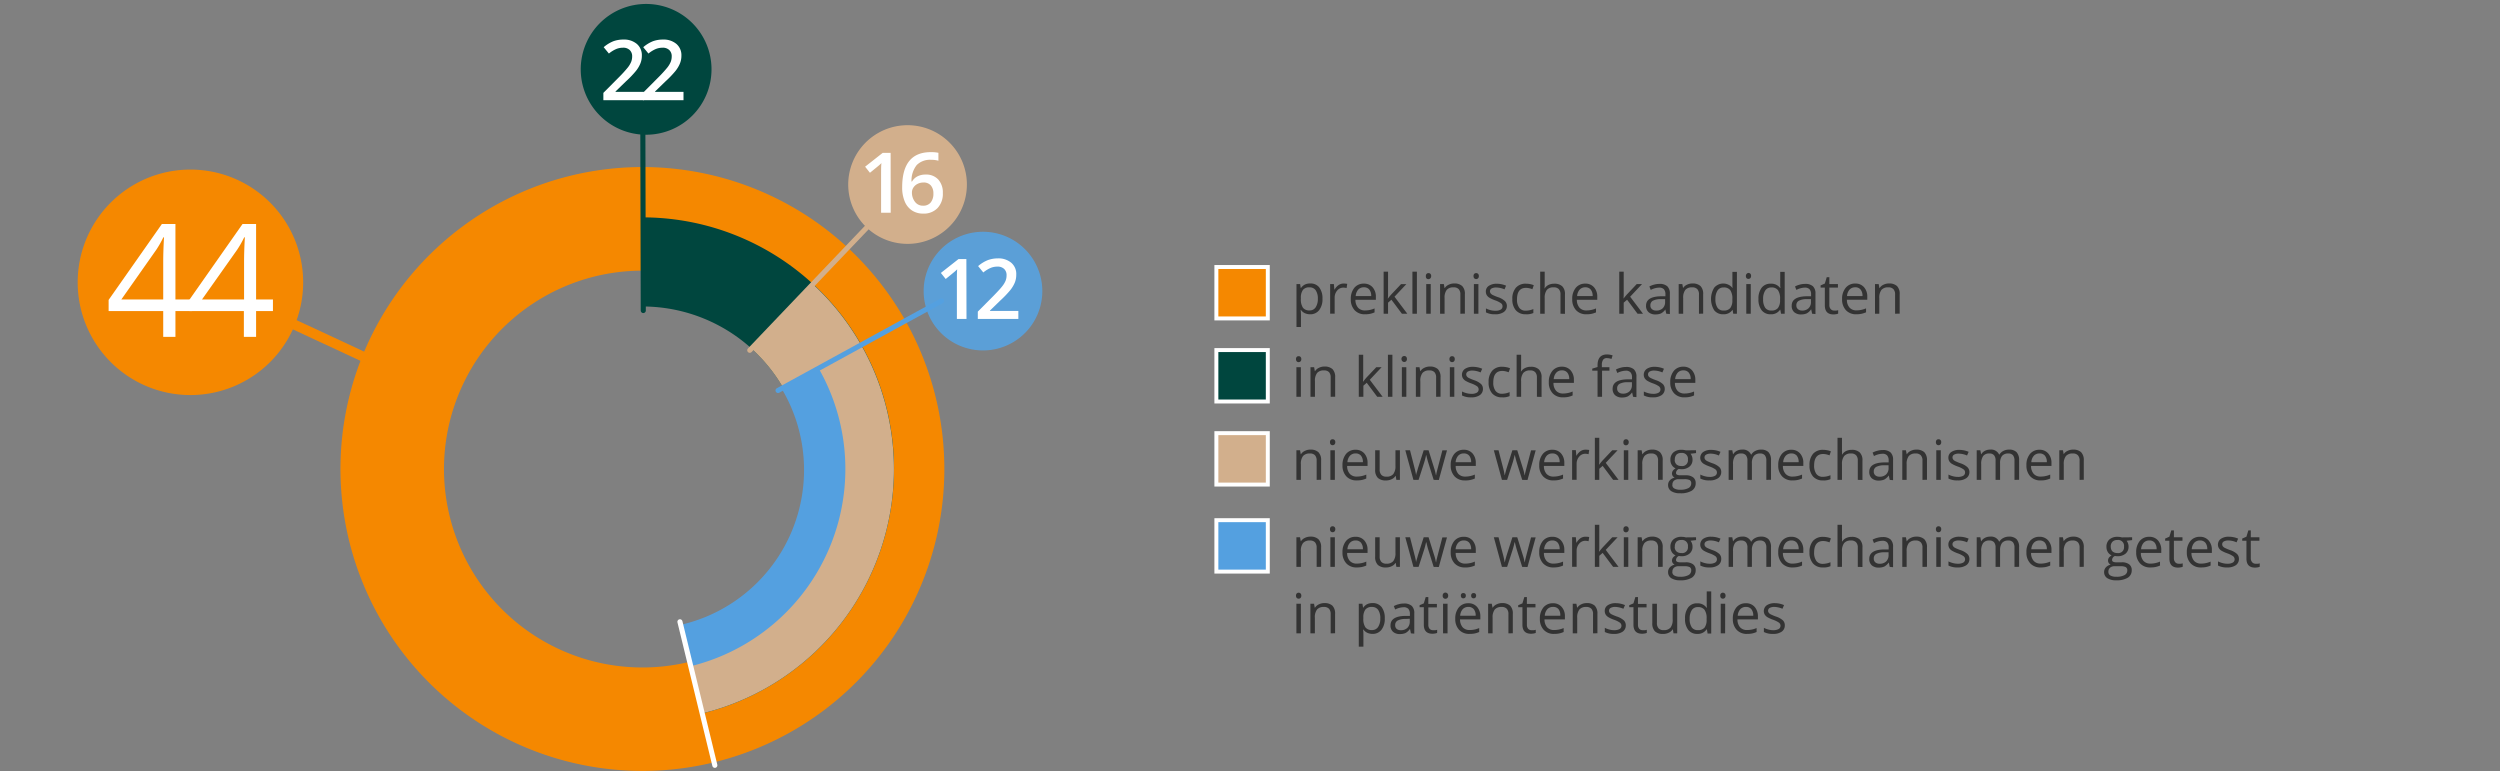<svg xmlns="http://www.w3.org/2000/svg" viewBox="0 0 632 195"><rect x="0" y="0" width="632" height="195" fill="#808080" stroke="none"/><defs><clipPath id="clip-path"><path class="cls-1" d="M162.86 119.13l17.07 72.38 81.03-39.11-38.3-115.63L163 22.27l-.14 96.86z"/></clipPath><clipPath id="clip-path-2"><path class="cls-1" d="M162.38 117.05l.1.8 13.27 54.7 8.77 35.41 29.43-19.86 77.89-88.24-84.48-30.03-44.98 47.22z"/></clipPath><clipPath id="clip-path-3"><path class="cls-1" d="M162.15 117.59l21.76 88.56 70.55-118.04-5.71-18.28-86.6 47.76z"/></clipPath><style>.cls-1{fill:none}.cls-6{fill:#f58800}.cls-11{fill:#00463e}.cls-10{fill:#d2af8c}.cls-8{fill:#fff}.cls-20{fill:#333}</style></defs><g id="grafiken"><path stroke-miterlimit="10" stroke="#fff" fill="#f58800" d="M307.5 67.5h13v13h-13z"/><path fill="#00463e" stroke-miterlimit="10" stroke="#fff" d="M307.5 88.5h13v13h-13z"/><path fill="#d2af8c" stroke-miterlimit="10" stroke="#fff" d="M307.5 109.5h13v13h-13z"/><path fill="#54a0e0" stroke-miterlimit="10" stroke="#fff" d="M307.5 131.5h13v13h-13z"/><path class="cls-6" d="M212.56 118.57a50.16 50.16 0 11-50.16-50.15 50.16 50.16 0 0150.16 50.15m26.17 0a76.33 76.33 0 10-76.33 76.32 76.32 76.32 0 0076.33-76.32M48.14 99.87a28.5 28.5 0 10-28.5-28.49 28.49 28.49 0 0028.5 28.49"/><path stroke="#f58800" stroke-width="2.51" fill="none" d="M48.93 70.19l57.79 26.91"/><path class="cls-8" d="M48.56 78.63h-4.21v6.53h-3.09v-6.53h-13.8v-2.81l13.47-19.2h3.42V75.7h4.21zm-7.3-2.93v-9.43c0-1.85.07-3.95.2-6.28h-.16a26.78 26.78 0 01-1.75 3.09L30.68 75.7z"/><path class="cls-8" d="M69 78.63h-4.26v6.53h-3.09v-6.53h-13.8v-2.81l13.47-19.2h3.42V75.7H69zm-7.3-2.93v-9.43c0-1.85.07-3.95.2-6.28h-.16a26.78 26.78 0 01-1.75 3.09L51.07 75.7z"/><path d="M236.7 64.33a15 15 0 112.59 21.1 15 15 0 01-2.59-21.1" fill="#5b9fd7"/><path class="cls-8" d="M244.33 80.62h-2.43v-9.76c0-1.17 0-2.09.08-2.78-.16.17-.36.35-.59.55s-1 .84-2.32 1.9L237.85 69l4.45-3.5h2zM257.44 80.62h-10.25v-1.84l3.9-3.92c1.15-1.18 1.91-2 2.29-2.51a5.77 5.77 0 00.82-1.35 3.63 3.63 0 00.26-1.4 2.12 2.12 0 00-.61-1.61 2.34 2.34 0 00-1.71-.59 4.4 4.4 0 00-1.68.32 7.74 7.74 0 00-1.88 1.16l-1.31-1.61a8.58 8.58 0 012.45-1.51 7.37 7.37 0 012.54-.44 5 5 0 013.38 1.1 3.7 3.7 0 011.27 3 5.28 5.28 0 01-.36 2 8 8 0 01-1.13 1.9 26.25 26.25 0 01-2.53 2.64l-2.63 2.55v.1h7.18z"/><path class="cls-10" d="M217.63 37.39a15 15 0 112.59 21.1 15 15 0 01-2.59-21.1"/><path class="cls-8" d="M225.17 53.78h-2.43V44c0-1.16 0-2.09.09-2.77-.16.17-.36.35-.59.55s-1 .83-2.32 1.9l-1.22-1.54 4.45-3.5h2zM228.07 47.34q0-8.88 7.24-8.88a8.76 8.76 0 011.92.17v2a6.6 6.6 0 00-1.82-.23 4.76 4.76 0 00-3.65 1.31 6.3 6.3 0 00-1.33 4.18h.13a3.34 3.34 0 011.36-1.3 4.39 4.39 0 012.07-.46 4.11 4.11 0 013.21 1.26 4.87 4.87 0 011.15 3.43 5.19 5.19 0 01-1.35 3.79 4.79 4.79 0 01-3.61 1.39 5.06 5.06 0 01-2.82-.78 5 5 0 01-1.85-2.28 9 9 0 01-.65-3.6zm5.28 4.66a2.37 2.37 0 001.93-.81 3.47 3.47 0 00.68-2.3 3 3 0 00-.64-2 2.35 2.35 0 00-1.9-.75 3.19 3.19 0 00-1.45.34 2.61 2.61 0 00-1.05.92 2.2 2.2 0 00-.38 1.2 3.79 3.79 0 00.79 2.45 2.46 2.46 0 002.02.95z"/><path class="cls-1" d="M162.86 119.13l74.92 49.09 27.71-119.38-42.83-12.07L163 22.27l-.14 96.86z"/><path class="cls-11" d="M163.34 34.06a16.53 16.53 0 10-16.53-16.53 16.53 16.53 0 0016.53 16.53"/><path class="cls-8" d="M162.79 25.33h-10.26v-1.85l3.9-3.92a32.83 32.83 0 002.29-2.51 6.19 6.19 0 00.83-1.39 3.79 3.79 0 00.26-1.4 2.12 2.12 0 00-.62-1.61 2.33 2.33 0 00-1.7-.59 4.6 4.6 0 00-1.68.32 7.56 7.56 0 00-1.88 1.16l-1.32-1.61a8.61 8.61 0 012.46-1.51 7.27 7.27 0 012.53-.42 5 5 0 013.39 1.1 3.74 3.74 0 011.27 3 5.07 5.07 0 01-.37 1.94 7.71 7.71 0 01-1.13 1.9 25.15 25.15 0 01-2.53 2.64l-2.63 2.55v.1h7.19z"/><path class="cls-8" d="M172.79 25.33h-10.26v-1.85l3.9-3.92a32.83 32.83 0 002.29-2.51 6.19 6.19 0 00.83-1.39 3.79 3.79 0 00.26-1.4 2.12 2.12 0 00-.62-1.61 2.33 2.33 0 00-1.7-.59 4.6 4.6 0 00-1.68.32 7.56 7.56 0 00-1.88 1.16l-1.32-1.61a8.61 8.61 0 012.46-1.51 7.27 7.27 0 012.53-.42 5 5 0 013.39 1.1 3.74 3.74 0 011.27 3 5.07 5.07 0 01-.37 1.94 7.71 7.71 0 01-1.13 1.9 25.15 25.15 0 01-2.53 2.64l-2.63 2.55v.1h7.19z"/><g clip-path="url(#clip-path)"><path class="cls-11" d="M203.5 118.57a41.1 41.1 0 11-41.1-41.09 41.1 41.1 0 0141.1 41.09m22.51 0a63.61 63.61 0 10-63.61 63.6 63.61 63.61 0 0063.6-63.6"/></g><g clip-path="url(#clip-path-2)"><path class="cls-10" d="M201.69 106.56a41.08 41.08 0 10-27.28 51.3 41.08 41.08 0 0027.28-51.3m21.52-6.56a63.58 63.58 0 11-79.4-42.21 63.58 63.58 0 0179.4 42.21"/></g><g clip-path="url(#clip-path-3)"><path d="M147.74 155.92A40.16 40.16 0 10126 103.45a40.16 40.16 0 0021.74 52.47m-5 10.07a51.33 51.33 0 1167.06-27.78A51.33 51.33 0 01142.76 166" fill="#54a0e0"/></g><path stroke-linecap="round" stroke-width="1.29" stroke="#00463e" fill="none" d="M162.5 28.5l.12 50"/><path stroke="#d2af8c" stroke-linecap="round" stroke-width="1.29" fill="none" d="M221.7 54.83l-32.16 33.72"/><path stroke="#54a0e0" stroke-linecap="round" stroke-width="1.29" fill="none" d="M238.01 76.08l-41.32 22.63"/><path stroke-linecap="round" stroke-width="1.29" stroke="#fff" fill="none" d="M180.71 193.47l-8.82-36.28"/></g><g id="NL"><path class="cls-20" d="M331.21 79.45a3.19 3.19 0 01-1.33-.27 2.49 2.49 0 01-1-.83h-.08a10.88 10.88 0 01.08 1.24v3.08h-1.13V71.82h.92l.16 1h.05a2.68 2.68 0 011-.89 3.13 3.13 0 011.33-.27 2.76 2.76 0 012.3 1 4.49 4.49 0 01.81 2.86 4.43 4.43 0 01-.82 2.86 2.76 2.76 0 01-2.29 1.07zm-.16-6.81a2 2 0 00-1.66.64 3.28 3.28 0 00-.53 2v.26a3.77 3.77 0 00.53 2.26 2 2 0 001.69.68 1.78 1.78 0 001.52-.79 3.78 3.78 0 00.55-2.17 3.65 3.65 0 00-.55-2.15 1.82 1.82 0 00-1.55-.73zM339.68 71.68a4.94 4.94 0 01.9.08l-.16 1.06a3.79 3.79 0 00-.82-.11 2 2 0 00-1.56.74 2.7 2.7 0 00-.64 1.84v4h-1.14v-7.47h.94l.13 1.39h.05a3.29 3.29 0 011-1.13 2.21 2.21 0 011.3-.4zM345.1 79.45a3.42 3.42 0 01-2.62-1 3.91 3.91 0 01-1-2.81 4.36 4.36 0 01.89-2.87 3 3 0 012.4-1.07 2.83 2.83 0 012.23.93 3.56 3.56 0 01.82 2.44v.72h-5.17a3 3 0 00.67 2 2.3 2.3 0 001.78.69 5.94 5.94 0 002.39-.51v1a5.93 5.93 0 01-1.13.37 6.06 6.06 0 01-1.26.11zm-.31-6.82a1.87 1.87 0 00-1.44.59 2.78 2.78 0 00-.63 1.63h3.92a2.5 2.5 0 00-.48-1.65 1.68 1.68 0 00-1.37-.57zM350.87 75.47a13.79 13.79 0 01.9-1.09l2.42-2.56h1.34l-3 3.19 3.24 4.3h-1.37l-2.65-3.54-.85.74v2.8h-1.12V68.67h1.12v5.64c0 .25 0 .64-.06 1.16zM358.19 79.31h-1.13V68.67h1.13zM360.46 69.79a.74.74 0 01.19-.57.68.68 0 01.48-.18.67.67 0 01.47.18.74.74 0 01.2.57.77.77 0 01-.2.57.69.69 0 01-1 0 .77.77 0 01-.14-.57zm1.23 9.52h-1.14v-7.49h1.14zM369.18 79.31v-4.85a1.93 1.93 0 00-.42-1.36 1.65 1.65 0 00-1.3-.46 2.18 2.18 0 00-1.73.64 3.23 3.23 0 00-.54 2.1v3.93h-1.14v-7.49h.95l.18 1h.06a2.24 2.24 0 011-.85 3.09 3.09 0 011.4-.31 2.85 2.85 0 012 .65 2.77 2.77 0 01.68 2.09v4.89zM372.51 69.79a.74.74 0 01.19-.57.68.68 0 01.48-.18.67.67 0 01.47.18.74.74 0 01.2.57.77.77 0 01-.2.57.69.69 0 01-.95 0 .77.77 0 01-.19-.57zm1.23 9.52h-1.14v-7.49h1.14zM380.94 77.27a1.88 1.88 0 01-.78 1.61 3.66 3.66 0 01-2.19.57 4.66 4.66 0 01-2.32-.48v-1a5.25 5.25 0 001.15.43 4.67 4.67 0 001.2.16 2.68 2.68 0 001.36-.28.94.94 0 00.48-.87.93.93 0 00-.38-.75 6 6 0 00-1.48-.73 8.29 8.29 0 01-1.48-.68 2.07 2.07 0 01-.66-.66 1.77 1.77 0 01-.22-.88 1.68 1.68 0 01.75-1.45 3.5 3.5 0 012-.53 6 6 0 012.37.49l-.4.93a5.51 5.51 0 00-2.05-.47 2.36 2.36 0 00-1.22.25.8.8 0 00-.41.7.86.86 0 00.16.51 1.48 1.48 0 00.49.41 12.74 12.74 0 001.32.55 4.78 4.78 0 011.8 1 1.74 1.74 0 01.51 1.17zM385.73 79.45a3.21 3.21 0 01-2.52-1 4.12 4.12 0 01-.89-2.83 4.2 4.2 0 01.91-2.9 3.23 3.23 0 012.58-1 5 5 0 011.08.12 3.55 3.55 0 01.85.27l-.35 1a6.07 6.07 0 00-.82-.25 4.07 4.07 0 00-.79-.09q-2.28 0-2.28 2.91a3.43 3.43 0 00.56 2.12 1.94 1.94 0 001.65.74 5.07 5.07 0 001.92-.41v1a4.09 4.09 0 01-1.9.32zM394.49 79.31v-4.85a1.93 1.93 0 00-.42-1.36 1.66 1.66 0 00-1.3-.46 2.14 2.14 0 00-1.73.65 3.27 3.27 0 00-.54 2.1v3.92h-1.14V68.67h1.14v3.22a6.51 6.51 0 01-.06 1h.07a2.34 2.34 0 01.95-.86 3.25 3.25 0 011.42-.31 2.88 2.88 0 012.06.66 2.72 2.72 0 01.68 2.07v4.89zM401.08 79.45a3.42 3.42 0 01-2.62-1 3.91 3.91 0 01-1-2.81 4.3 4.3 0 01.89-2.87 3 3 0 012.39-1.07 2.81 2.81 0 012.23.93 3.51 3.51 0 01.82 2.44v.72h-5.16a3 3 0 00.67 2 2.28 2.28 0 001.78.69 6 6 0 002.39-.51v1a5.79 5.79 0 01-1.14.37 6 6 0 01-1.25.11zm-.31-6.82a1.87 1.87 0 00-1.44.59 2.66 2.66 0 00-.63 1.63h3.92a2.5 2.5 0 00-.48-1.65 1.7 1.7 0 00-1.37-.57zM410.44 75.47c.2-.27.5-.64.9-1.09l2.42-2.56h1.34l-3 3.19 3.25 4.3h-1.38l-2.64-3.54-.86.74v2.8h-1.12V68.67h1.12v5.64c0 .25 0 .64-.05 1.16zM421.23 79.31l-.23-1.07a3.18 3.18 0 01-1.11 1 3.53 3.53 0 01-1.39.25 2.51 2.51 0 01-1.75-.58 2.1 2.1 0 01-.63-1.63c0-1.51 1.21-2.31 3.63-2.38h1.27v-.47a1.92 1.92 0 00-.38-1.3 1.56 1.56 0 00-1.21-.42 4.81 4.81 0 00-2.12.58l-.35-.87a5.16 5.16 0 011.21-.47 5 5 0 011.32-.18 2.84 2.84 0 012 .6 2.49 2.49 0 01.65 1.91v5.11zm-2.56-.8a2.31 2.31 0 001.67-.58 2.17 2.17 0 00.6-1.63v-.68h-1.13a4.23 4.23 0 00-2 .42 1.29 1.29 0 00-.59 1.16 1.18 1.18 0 00.37.94 1.56 1.56 0 001.08.37zM429.5 79.31v-4.85a1.93 1.93 0 00-.42-1.36 1.66 1.66 0 00-1.3-.46 2.18 2.18 0 00-1.73.64 3.23 3.23 0 00-.54 2.1v3.93h-1.14v-7.49h.92l.19 1a2.32 2.32 0 011-.85 3.09 3.09 0 011.4-.31 2.89 2.89 0 012 .65 2.77 2.77 0 01.68 2.09v4.89zM438 78.3a2.65 2.65 0 01-2.35 1.15 2.8 2.8 0 01-2.29-1 5.44 5.44 0 010-5.73 3 3 0 014.62.08h.02l-.05-.54V68.73h1.14v10.58h-.93zm-2.27.2a2 2 0 001.69-.64 3.18 3.18 0 00.52-2v-.24a3.77 3.77 0 00-.53-2.27 2 2 0 00-1.69-.68 1.73 1.73 0 00-1.53.78 3.85 3.85 0 00-.53 2.19 3.68 3.68 0 00.53 2.16 1.77 1.77 0 001.56.7zM441.36 69.79a.74.74 0 01.2-.57.64.64 0 01.44-.22.7.7 0 01.48.18.74.74 0 01.19.57.77.77 0 01-.19.57.71.71 0 01-.48.19.65.65 0 01-.47-.19.77.77 0 01-.17-.53zm1.23 9.52h-1.13v-7.49h1.13zM450.06 78.3H450a2.66 2.66 0 01-2.35 1.15 2.79 2.79 0 01-2.29-1 4.39 4.39 0 01-.82-2.86 4.46 4.46 0 01.82-2.87 2.76 2.76 0 012.29-1 2.71 2.71 0 012.35 1.07h.09l-.05-.54V68.72h1.13v10.59h-.92zm-2.27.2a2 2 0 001.68-.64 3.18 3.18 0 00.53-2v-.24a3.77 3.77 0 00-.53-2.27 2 2 0 00-1.7-.68 1.72 1.72 0 00-1.52.78 3.77 3.77 0 00-.53 2.19 3.68 3.68 0 00.52 2.16 1.79 1.79 0 001.55.7zM458.1 79.31l-.22-1.07h-.06a3.18 3.18 0 01-1.11 1 3.58 3.58 0 01-1.4.25 2.5 2.5 0 01-1.74-.58 2.1 2.1 0 01-.63-1.63c0-1.51 1.21-2.31 3.62-2.38h1.28v-.47a1.92 1.92 0 00-.38-1.3 1.58 1.58 0 00-1.22-.42 4.88 4.88 0 00-2.12.58l-.34-.87a5.16 5.16 0 011.21-.47 5 5 0 011.32-.18 2.84 2.84 0 012 .6 2.49 2.49 0 01.64 1.91v5.11zm-2.56-.8a2.27 2.27 0 001.66-.58 2.13 2.13 0 00.61-1.63v-.68h-1.14a4.21 4.21 0 00-1.95.42 1.27 1.27 0 00-.6 1.16 1.18 1.18 0 00.38.94 1.56 1.56 0 001.04.37zM463.66 78.51a3.69 3.69 0 00.58 0 2.58 2.58 0 00.45-.1v.87a2.22 2.22 0 01-.55.15 3.91 3.91 0 01-.64.06c-1.45 0-2.18-.77-2.18-2.29v-4.5h-1.07v-.55l1.07-.47.48-1.6h.66v1.74h2.17v.88h-2.17v4.41a1.49 1.49 0 00.32 1 1.12 1.12 0 00.88.4zM469.31 79.45a3.44 3.44 0 01-2.63-1 3.91 3.91 0 01-1-2.81 4.31 4.31 0 01.9-2.87 3 3 0 012.42-1.09 2.83 2.83 0 012.23.93 3.51 3.51 0 01.82 2.44v.72h-5.15a2.9 2.9 0 00.67 2 2.28 2.28 0 001.78.69 6 6 0 002.39-.51v1a5.79 5.79 0 01-1.14.37 6 6 0 01-1.29.13zm-.31-6.82a1.87 1.87 0 00-1.44.59 2.66 2.66 0 00-.63 1.63h3.91a2.5 2.5 0 00-.48-1.65 1.66 1.66 0 00-1.36-.57zM479.08 79.31v-4.85a1.93 1.93 0 00-.42-1.36 1.66 1.66 0 00-1.3-.46 2.18 2.18 0 00-1.73.64 3.23 3.23 0 00-.54 2.1v3.93H474v-7.49h.93l.18 1h.05a2.32 2.32 0 011-.85 3.09 3.09 0 011.4-.31 2.85 2.85 0 012 .65 2.77 2.77 0 01.68 2.09v4.89zM327.63 90.79a.74.74 0 01.19-.57.68.68 0 01.48-.18.67.67 0 01.47.18.74.74 0 01.2.57.77.77 0 01-.2.57.69.69 0 01-.95 0 .77.77 0 01-.19-.57zm1.23 9.52h-1.13v-7.49h1.13zM336.39 100.31v-4.85a2 2 0 00-.39-1.36 1.68 1.68 0 00-1.31-.46 2.16 2.16 0 00-1.72.64 3.17 3.17 0 00-.55 2.1v3.93h-1.13v-7.49h.92l.18 1h.06a2.26 2.26 0 011-.85 3.06 3.06 0 011.4-.31 2.89 2.89 0 012 .65 2.81 2.81 0 01.68 2.09v4.89zM344.62 96.47a13.25 13.25 0 01.89-1.09l2.42-2.56h1.35l-3 3.19 3.25 4.3h-1.37l-2.65-3.54-.85.74v2.8h-1.16V89.67h1.12v5.64c0 .25 0 .64-.06 1.16zM352 100.31h-1.13V89.67H352zM354.29 90.79a.74.74 0 01.19-.57.68.68 0 01.52-.22.67.67 0 01.47.18.74.74 0 01.2.57.77.77 0 01-.2.57.69.69 0 01-.95 0 .77.77 0 01-.23-.53zm1.23 9.52h-1.13v-7.49h1.13zM363.05 100.31v-4.85a1.93 1.93 0 00-.41-1.36 1.68 1.68 0 00-1.31-.46 2.16 2.16 0 00-1.72.64 3.17 3.17 0 00-.55 2.1v3.93h-1.13v-7.49h.92l.18 1h.06a2.26 2.26 0 011-.85 3.06 3.06 0 011.4-.31 2.89 2.89 0 012 .65 2.81 2.81 0 01.68 2.09v4.89zM366.42 90.79a.74.74 0 01.2-.57.64.64 0 01.47-.18.7.7 0 01.48.18.74.74 0 01.19.57.77.77 0 01-.19.57.71.71 0 01-.48.19.65.65 0 01-.47-.19.77.77 0 01-.2-.57zm1.23 9.52h-1.13v-7.49h1.13zM374.89 98.27a1.88 1.88 0 01-.78 1.61 3.6 3.6 0 01-2.18.57 4.71 4.71 0 01-2.33-.48v-1a5.54 5.54 0 001.16.43 4.59 4.59 0 001.19.16 2.69 2.69 0 001.37-.28.94.94 0 00.48-.87 1 1 0 00-.38-.75 6.2 6.2 0 00-1.48-.73 8.47 8.47 0 01-1.49-.68 2.14 2.14 0 01-.65-.66 1.81 1.81 0 01.53-2.33 3.48 3.48 0 012-.53 6 6 0 012.37.49l-.41.93a5.42 5.42 0 00-2-.47 2.36 2.36 0 00-1.22.25.83.83 0 00-.25 1.21 1.38 1.38 0 00.49.41 13.3 13.3 0 001.31.55 4.93 4.93 0 011.81 1 1.73 1.73 0 01.46 1.17zM379.73 100.45a3.21 3.21 0 01-2.52-1 4.12 4.12 0 01-.89-2.83 4.2 4.2 0 01.91-2.9 3.23 3.23 0 012.58-1 5 5 0 011.08.12 3.55 3.55 0 01.85.27l-.35 1a6.07 6.07 0 00-.82-.25 4.07 4.07 0 00-.79-.09q-2.28 0-2.28 2.91a3.43 3.43 0 00.56 2.12 1.94 1.94 0 001.65.74 5.07 5.07 0 001.92-.41v1a4.09 4.09 0 01-1.9.32zM388.53 100.31v-4.85a1.93 1.93 0 00-.42-1.36 1.65 1.65 0 00-1.3-.46 2.15 2.15 0 00-1.73.65 3.27 3.27 0 00-.54 2.1v3.92h-1.14V89.67h1.14v3.22a6.51 6.51 0 01-.06 1h.07a2.37 2.37 0 011-.86 3.18 3.18 0 011.41-.31 2.88 2.88 0 012.06.66 2.72 2.72 0 01.69 2.07v4.89zM395.16 100.45a3.43 3.43 0 01-2.62-1 3.91 3.91 0 01-1-2.81 4.36 4.36 0 01.89-2.87 3 3 0 012.4-1.07 2.83 2.83 0 012.23.93 3.56 3.56 0 01.82 2.44v.72h-5.16a2.94 2.94 0 00.66 2 2.3 2.3 0 001.78.69 6 6 0 002.4-.51v1a5.79 5.79 0 01-1.14.37 6.06 6.06 0 01-1.26.11zm-.31-6.82a1.83 1.83 0 00-1.43.59 2.72 2.72 0 00-.64 1.63h3.92a2.5 2.5 0 00-.48-1.65 1.68 1.68 0 00-1.37-.57zM406.87 93.7H405v6.61h-1.14V93.7h-1.34v-.51l1.34-.41v-.42c0-1.84.81-2.76 2.42-2.76a4.94 4.94 0 011.39.24l-.29.91a3.54 3.54 0 00-1.12-.22 1.1 1.1 0 00-1 .43 2.35 2.35 0 00-.31 1.37v.49h1.91zM412.84 100.31l-.23-1.07h-.05a3.2 3.2 0 01-1.12 1 3.49 3.49 0 01-1.39.25 2.55 2.55 0 01-1.75-.58 2.1 2.1 0 01-.63-1.63c0-1.51 1.21-2.31 3.63-2.38h1.27v-.47a1.87 1.87 0 00-.38-1.3 1.54 1.54 0 00-1.21-.42 4.88 4.88 0 00-2.12.58l-.35-.87a5.24 5.24 0 011.22-.47 5 5 0 011.32-.18 2.87 2.87 0 012 .6 2.49 2.49 0 01.64 1.91v5.11zm-2.56-.8a2.29 2.29 0 001.66-.58 2.17 2.17 0 00.61-1.63v-.68h-1.14a4.21 4.21 0 00-2 .42 1.27 1.27 0 00-.6 1.16 1.21 1.21 0 00.37.94 1.59 1.59 0 001.1.37zM420.85 98.27a1.88 1.88 0 01-.78 1.61 3.64 3.64 0 01-2.18.57 4.71 4.71 0 01-2.33-.48v-1a5.54 5.54 0 001.16.43 4.59 4.59 0 001.19.16 2.72 2.72 0 001.37-.28.94.94 0 00.48-.87 1 1 0 00-.38-.75 6.2 6.2 0 00-1.48-.73 8.47 8.47 0 01-1.49-.68 2.14 2.14 0 01-.65-.66 1.81 1.81 0 01.53-2.33 3.46 3.46 0 012-.53 5.91 5.91 0 012.36.49l-.4.93a5.42 5.42 0 00-2-.47 2.34 2.34 0 00-1.22.25.8.8 0 00-.41.7.85.85 0 00.15.51 1.53 1.53 0 00.5.41 13.3 13.3 0 001.31.55 4.78 4.78 0 011.8 1 1.7 1.7 0 01.47 1.17zM425.86 100.45a3.43 3.43 0 01-2.62-1 3.91 3.91 0 01-1-2.81 4.36 4.36 0 01.89-2.87 3 3 0 012.4-1.07 2.83 2.83 0 012.23.93 3.56 3.56 0 01.82 2.44v.72h-5.16a2.94 2.94 0 00.66 2 2.3 2.3 0 001.78.69 6 6 0 002.4-.51v1a5.79 5.79 0 01-1.14.37 6.06 6.06 0 01-1.26.11zm-.3-6.82a1.84 1.84 0 00-1.44.59 2.72 2.72 0 00-.64 1.63h3.92a2.5 2.5 0 00-.48-1.65 1.68 1.68 0 00-1.36-.57zM332.85 121.31v-4.85a2 2 0 00-.41-1.36 1.68 1.68 0 00-1.31-.46 2.16 2.16 0 00-1.72.64 3.17 3.17 0 00-.55 2.1v3.93h-1.13v-7.49h.92l.18 1h.06a2.26 2.26 0 011-.85 3.06 3.06 0 011.4-.31 2.84 2.84 0 012 .65 2.77 2.77 0 01.69 2.09v4.89zM336.22 111.79a.78.78 0 01.19-.57.68.68 0 01.48-.18.66.66 0 01.47.18.71.71 0 01.2.57.74.74 0 01-.2.57.67.67 0 01-.47.19.69.69 0 01-.48-.19.81.81 0 01-.19-.57zm1.23 9.52h-1.13v-7.49h1.13zM343 121.45a3.43 3.43 0 01-2.62-1 3.91 3.91 0 01-1-2.81 4.36 4.36 0 01.89-2.87 3 3 0 012.4-1.07 2.83 2.83 0 012.23.93 3.51 3.51 0 01.82 2.44v.72h-5.16a2.9 2.9 0 00.67 2 2.28 2.28 0 001.78.69 6 6 0 002.39-.51v1a5.79 5.79 0 01-1.14.37 6.06 6.06 0 01-1.26.11zm-.3-6.82a1.87 1.87 0 00-1.44.59 2.66 2.66 0 00-.63 1.63h3.91a2.5 2.5 0 00-.48-1.65 1.66 1.66 0 00-1.34-.57zM348.78 113.82v4.86a1.93 1.93 0 00.42 1.36 1.66 1.66 0 001.3.46 2.12 2.12 0 001.72-.65 3.24 3.24 0 00.55-2.1v-3.93h1.13v7.49h-.9l-.16-1h-.06a2.23 2.23 0 01-1 .85 3.18 3.18 0 01-1.41.3 2.9 2.9 0 01-2.05-.65 2.8 2.8 0 01-.68-2.08v-4.9zM362.43 121.31l-1.38-4.4c-.09-.26-.25-.88-.48-1.83h-.06c-.18.8-.34 1.42-.48 1.85l-1.41 4.38h-1.31l-2.05-7.49h1.19c.48 1.88.85 3.31 1.1 4.3a16.54 16.54 0 01.44 2h.01c0-.26.13-.6.25-1s.2-.74.29-1l1.37-4.3h1.23l1.34 4.3a13.63 13.63 0 01.52 2h.06a5.57 5.57 0 01.14-.76q.12-.51 1.43-5.51h1.17l-2.07 7.49zM370.36 121.45a3.42 3.42 0 01-2.62-1 3.91 3.91 0 01-1-2.81 4.36 4.36 0 01.89-2.87 3 3 0 012.4-1.07 2.83 2.83 0 012.23.93 3.56 3.56 0 01.82 2.44v.72H368a2.94 2.94 0 00.66 2 2.3 2.3 0 001.78.69 6 6 0 002.4-.51v1a5.66 5.66 0 01-2.44.49zm-.31-6.82a1.83 1.83 0 00-1.43.59 2.72 2.72 0 00-.64 1.63h3.92a2.5 2.5 0 00-.48-1.65 1.68 1.68 0 00-1.37-.57zM384.81 121.31l-1.38-4.4c-.08-.26-.25-.88-.48-1.83h-.06c-.18.8-.34 1.42-.48 1.85l-1.41 4.38h-1.31l-2.05-7.49h1.19c.48 1.88.85 3.31 1.11 4.3a18 18 0 01.43 2h.05c.05-.26.14-.6.25-1s.21-.74.29-1l1.37-4.3h1.23l1.34 4.3a13.63 13.63 0 01.52 2h.06a5.57 5.57 0 01.14-.76q.12-.51 1.43-5.51h1.17l-2.07 7.49zM392.74 121.45a3.43 3.43 0 01-2.62-1 3.91 3.91 0 01-1-2.81 4.36 4.36 0 01.89-2.87 3 3 0 012.4-1.07 2.83 2.83 0 012.23.93 3.56 3.56 0 01.82 2.44v.72h-5.16a2.94 2.94 0 00.66 2 2.3 2.3 0 001.78.69 6 6 0 002.4-.51v1a5.79 5.79 0 01-1.14.37 6.06 6.06 0 01-1.26.11zm-.3-6.82a1.84 1.84 0 00-1.44.59 2.72 2.72 0 00-.64 1.63h3.92a2.5 2.5 0 00-.48-1.65 1.68 1.68 0 00-1.36-.57zM400.85 113.68a4.94 4.94 0 01.9.08l-.16 1.06a3.87 3.87 0 00-.82-.11 2 2 0 00-1.56.74 2.7 2.7 0 00-.64 1.84v4h-1.14v-7.49h.94l.13 1.39h.05a3.29 3.29 0 011-1.13 2.21 2.21 0 011.3-.38zM404.27 117.47a13.25 13.25 0 01.89-1.09l2.42-2.56h1.35l-3 3.19 3.24 4.3h-1.37l-2.65-3.54-.85.74v2.8h-1.12v-10.64h1.12v5.64c0 .25 0 .64-.06 1.16zM410.4 111.79a.74.74 0 01.19-.57.68.68 0 01.48-.18.67.67 0 01.47.18.74.74 0 01.2.57.77.77 0 01-.2.57.69.69 0 01-1 0 .77.77 0 01-.14-.57zm1.23 9.52h-1.13v-7.49h1.13zM419.16 121.31v-4.85a2 2 0 00-.41-1.36 1.68 1.68 0 00-1.31-.46 2.16 2.16 0 00-1.72.64 3.17 3.17 0 00-.55 2.1v3.93H414v-7.49h1l.18 1h.06a2.26 2.26 0 011-.85 3.06 3.06 0 011.4-.31 2.84 2.84 0 012 .65 2.77 2.77 0 01.69 2.09v4.89zM428.76 113.82v.72l-1.39.16a2.4 2.4 0 01.5 1.5 2.17 2.17 0 01-.76 1.75 3 3 0 01-2.06.66 3.21 3.21 0 01-.63-.06 1.13 1.13 0 00-.72 1 .48.48 0 00.25.45 1.83 1.83 0 00.87.15h1.32a3 3 0 011.87.51 1.77 1.77 0 01.66 1.49 2.15 2.15 0 01-1 1.9 5.32 5.32 0 01-2.91.65 4 4 0 01-2.27-.54 1.78 1.78 0 01-.8-1.55 1.73 1.73 0 01.44-1.18 2.24 2.24 0 011.23-.68 1.23 1.23 0 01-.48-.4 1.08 1.08 0 01-.2-.64 1.28 1.28 0 01.22-.72 2.46 2.46 0 01.69-.59 2 2 0 01-.94-.81 2.37 2.37 0 01-.37-1.32 2.41 2.41 0 01.74-1.89 3 3 0 012.09-.67 3.83 3.83 0 011.06.14zm-6 8.75a1 1 0 00.51.92 2.82 2.82 0 001.47.31 4.12 4.12 0 002.11-.42 1.31 1.31 0 00.69-1.16.92.92 0 00-.37-.85 3.06 3.06 0 00-1.42-.23h-1.36a1.76 1.76 0 00-1.2.37 1.3 1.3 0 00-.4 1.06zm.61-6.35a1.52 1.52 0 00.45 1.19 1.78 1.78 0 001.23.4 1.45 1.45 0 001.66-1.61 1.49 1.49 0 00-1.68-1.69 1.66 1.66 0 00-1.23.43 1.77 1.77 0 00-.4 1.28zM435.13 119.27a1.88 1.88 0 01-.78 1.61 3.64 3.64 0 01-2.18.57 4.71 4.71 0 01-2.33-.48v-1a5.54 5.54 0 001.16.43 4.59 4.59 0 001.19.16 2.69 2.69 0 001.37-.28.94.94 0 00.48-.87 1 1 0 00-.38-.75 6.2 6.2 0 00-1.48-.73 8.47 8.47 0 01-1.49-.68 2.14 2.14 0 01-.65-.66 1.81 1.81 0 01.53-2.33 3.46 3.46 0 012-.53 6 6 0 012.37.49l-.41.93a5.42 5.42 0 00-2-.47 2.34 2.34 0 00-1.22.25.8.8 0 00-.41.7.85.85 0 00.15.51 1.53 1.53 0 00.5.41 13.3 13.3 0 001.31.55 4.78 4.78 0 011.8 1 1.7 1.7 0 01.47 1.17zM446.53 121.31v-4.87a2.07 2.07 0 00-.38-1.35 1.5 1.5 0 00-1.19-.45 2 2 0 00-1.57.61 2.89 2.89 0 00-.51 1.88v4.18h-1.13v-4.87a2.07 2.07 0 00-.38-1.35 1.5 1.5 0 00-1.2-.45 1.87 1.87 0 00-1.56.64 3.49 3.49 0 00-.5 2.1v3.93H437v-7.49h.92l.19 1h.05a2.2 2.2 0 01.91-.85 2.69 2.69 0 011.3-.31 2.22 2.22 0 012.3 1.27h.06a2.36 2.36 0 011-.93 3 3 0 011.45-.34 2.56 2.56 0 011.9.65 2.94 2.94 0 01.63 2.09v4.89zM453.17 121.45a3.44 3.44 0 01-2.63-1 3.91 3.91 0 01-1-2.81 4.31 4.31 0 01.9-2.87 3 3 0 012.39-1.07 2.83 2.83 0 012.23.93 3.51 3.51 0 01.82 2.44v.72h-5.16a2.9 2.9 0 00.67 2 2.28 2.28 0 001.78.69 6 6 0 002.39-.51v1a5.79 5.79 0 01-1.14.37 6 6 0 01-1.25.11zm-.31-6.82a1.87 1.87 0 00-1.44.59 2.66 2.66 0 00-.63 1.63h3.91a2.55 2.55 0 00-.47-1.65 1.7 1.7 0 00-1.37-.57zM460.85 121.45a3.18 3.18 0 01-2.52-1 4.12 4.12 0 01-.89-2.83 4.25 4.25 0 01.9-2.9 3.26 3.26 0 012.58-1 5 5 0 011.08.12 3.41 3.41 0 01.85.27l-.35 1a5.66 5.66 0 00-.82-.25 4 4 0 00-.78-.09c-1.52 0-2.29 1-2.29 2.91a3.5 3.5 0 00.56 2.12 1.94 1.94 0 001.65.74 5 5 0 001.92-.41v1a4.07 4.07 0 01-1.89.32zM469.65 121.31v-4.85a1.93 1.93 0 00-.42-1.36 1.67 1.67 0 00-1.31-.46 2.13 2.13 0 00-1.72.65 3.26 3.26 0 00-.55 2.1v3.92h-1.13v-10.64h1.13v3.22a6.69 6.69 0 010 1h.07a2.34 2.34 0 01.95-.86 3.18 3.18 0 011.41-.31 2.85 2.85 0 012.06.66 2.72 2.72 0 01.69 2.07v4.89zM477.72 121.31l-.23-1.07h-.05a3.2 3.2 0 01-1.12 1 3.49 3.49 0 01-1.39.25 2.55 2.55 0 01-1.75-.58 2.1 2.1 0 01-.63-1.63c0-1.51 1.21-2.31 3.63-2.38h1.27v-.47a1.87 1.87 0 00-.38-1.3 1.54 1.54 0 00-1.21-.42 4.88 4.88 0 00-2.12.58l-.35-.87a5.24 5.24 0 011.22-.47 5 5 0 011.32-.18 2.87 2.87 0 012 .6 2.49 2.49 0 01.64 1.91v5.11zm-2.56-.8a2.29 2.29 0 001.66-.58 2.17 2.17 0 00.61-1.63v-.68h-1.14a4.21 4.21 0 00-2 .42 1.27 1.27 0 00-.6 1.16 1.21 1.21 0 00.37.94 1.59 1.59 0 001.1.37zM486 121.31v-4.85a1.93 1.93 0 00-.42-1.36 1.67 1.67 0 00-1.31-.46 2.17 2.17 0 00-1.72.64 3.22 3.22 0 00-.55 2.1v3.93h-1.1v-7.49h.92l.19 1h.05a2.26 2.26 0 011-.85 3.06 3.06 0 011.4-.31 2.89 2.89 0 012 .65 2.81 2.81 0 01.68 2.09v4.89zM489.4 111.79a.74.74 0 01.19-.57.65.65 0 01.48-.18.67.67 0 01.47.18.74.74 0 01.2.57.77.77 0 01-.2.57.68.68 0 01-.47.19.66.66 0 01-.48-.19.77.77 0 01-.19-.57zm1.23 9.52h-1.14v-7.49h1.14zM497.87 119.27a1.88 1.88 0 01-.78 1.61 3.66 3.66 0 01-2.19.57 4.73 4.73 0 01-2.33-.48v-1a5.54 5.54 0 001.16.43 4.67 4.67 0 001.2.16 2.68 2.68 0 001.36-.28.94.94 0 00.48-.87.93.93 0 00-.38-.75 6 6 0 00-1.48-.73 8.29 8.29 0 01-1.48-.68 2.07 2.07 0 01-.66-.66 1.77 1.77 0 01-.22-.88 1.68 1.68 0 01.75-1.45 3.5 3.5 0 012-.53 6 6 0 012.37.49l-.4.93a5.51 5.51 0 00-2.05-.47 2.36 2.36 0 00-1.22.25.8.8 0 00-.41.7.86.86 0 00.16.51 1.48 1.48 0 00.49.41 12.74 12.74 0 001.32.55 4.87 4.87 0 011.8 1 1.74 1.74 0 01.51 1.17zM509.26 121.31v-4.87a2.07 2.07 0 00-.38-1.35 1.48 1.48 0 00-1.19-.45 2 2 0 00-1.57.61 3 3 0 00-.5 1.88v4.18h-1.14v-4.87a2 2 0 00-.38-1.35 1.49 1.49 0 00-1.2-.45 1.87 1.87 0 00-1.56.64 3.49 3.49 0 00-.49 2.1v3.93h-1.14v-7.49h.92l.19 1h.05a2.26 2.26 0 01.91-.85 2.72 2.72 0 011.31-.31 2.23 2.23 0 012.3 1.27h.05a2.42 2.42 0 011-.93 3 3 0 011.45-.34 2.54 2.54 0 011.9.65 2.89 2.89 0 01.64 2.09v4.89zM515.9 121.45a3.42 3.42 0 01-2.62-1 3.91 3.91 0 01-1-2.81 4.3 4.3 0 01.89-2.87 3 3 0 012.39-1.07 2.81 2.81 0 012.23.93 3.51 3.51 0 01.82 2.44v.72h-5.16a3 3 0 00.67 2 2.28 2.28 0 001.78.69 6 6 0 002.39-.51v1a5.79 5.79 0 01-1.14.37 6 6 0 01-1.25.11zm-.31-6.82a1.87 1.87 0 00-1.44.59 2.66 2.66 0 00-.63 1.63h3.92a2.5 2.5 0 00-.48-1.65 1.7 1.7 0 00-1.37-.57zM525.72 121.31v-4.85a1.93 1.93 0 00-.42-1.36 1.68 1.68 0 00-1.31-.46 2.16 2.16 0 00-1.72.64 3.22 3.22 0 00-.55 2.1v3.93h-1.13v-7.49h.92l.19 1a2.26 2.26 0 011-.85 3.06 3.06 0 011.4-.31 2.89 2.89 0 012 .65 2.81 2.81 0 01.68 2.09v4.89zM332.85 143.31v-4.85a2 2 0 00-.41-1.36 1.68 1.68 0 00-1.31-.46 2.16 2.16 0 00-1.72.64 3.17 3.17 0 00-.55 2.1v3.93h-1.13v-7.49h.92l.18 1h.06a2.26 2.26 0 011-.85 3.06 3.06 0 011.4-.31 2.84 2.84 0 012 .65 2.77 2.77 0 01.69 2.09v4.89zM336.22 133.79a.78.78 0 01.19-.57.68.68 0 01.48-.18.66.66 0 01.47.18.71.71 0 01.2.57.74.74 0 01-.2.57.67.67 0 01-.47.19.69.69 0 01-.48-.19.81.81 0 01-.19-.57zm1.23 9.52h-1.13v-7.49h1.13zM343 143.45a3.43 3.43 0 01-2.62-1 3.91 3.91 0 01-1-2.81 4.36 4.36 0 01.89-2.87 3 3 0 012.4-1.07 2.83 2.83 0 012.23.93 3.51 3.51 0 01.82 2.44v.72h-5.16a2.9 2.9 0 00.67 2 2.28 2.28 0 001.78.69 6 6 0 002.39-.51v1a5.79 5.79 0 01-1.14.37 6.06 6.06 0 01-1.26.11zm-.3-6.82a1.87 1.87 0 00-1.44.59 2.66 2.66 0 00-.63 1.63h3.91a2.5 2.5 0 00-.48-1.65 1.66 1.66 0 00-1.34-.57zM348.78 135.82v4.86a1.93 1.93 0 00.42 1.36 1.66 1.66 0 001.3.46 2.12 2.12 0 001.72-.65 3.24 3.24 0 00.55-2.1v-3.93h1.13v7.49h-.9l-.16-1h-.06a2.23 2.23 0 01-1 .85 3.18 3.18 0 01-1.41.3 2.9 2.9 0 01-2.05-.65 2.8 2.8 0 01-.68-2.08v-4.9zM362.43 143.31l-1.38-4.4c-.09-.26-.25-.88-.48-1.83h-.06c-.18.8-.34 1.42-.48 1.85l-1.41 4.38h-1.31l-2.05-7.49h1.19c.48 1.88.85 3.31 1.1 4.3a16.54 16.54 0 01.44 2h.01c0-.26.13-.6.25-1s.2-.74.29-1l1.37-4.3h1.23l1.34 4.3a13.63 13.63 0 01.52 2h.06a5.57 5.57 0 01.14-.76q.12-.51 1.43-5.51h1.17l-2.07 7.49zM370.36 143.45a3.42 3.42 0 01-2.62-1 3.91 3.91 0 01-1-2.81 4.36 4.36 0 01.89-2.87 3 3 0 012.4-1.07 2.83 2.83 0 012.23.93 3.56 3.56 0 01.82 2.44v.72H368a2.94 2.94 0 00.66 2 2.3 2.3 0 001.78.69 6 6 0 002.4-.51v1a5.66 5.66 0 01-2.44.49zm-.31-6.82a1.83 1.83 0 00-1.43.59 2.72 2.72 0 00-.64 1.63h3.92a2.5 2.5 0 00-.48-1.65 1.68 1.68 0 00-1.37-.57zM384.81 143.31l-1.38-4.4c-.08-.26-.25-.88-.48-1.83h-.06c-.18.8-.34 1.42-.48 1.85l-1.41 4.38h-1.31l-2.05-7.49h1.19c.48 1.88.85 3.31 1.11 4.3a18 18 0 01.43 2h.05c.05-.26.14-.6.25-1s.21-.74.29-1l1.37-4.3h1.23l1.34 4.3a13.63 13.63 0 01.52 2h.06a5.57 5.57 0 01.14-.76q.12-.51 1.43-5.51h1.17l-2.07 7.49zM392.74 143.45a3.43 3.43 0 01-2.62-1 3.91 3.91 0 01-1-2.81 4.36 4.36 0 01.89-2.87 3 3 0 012.4-1.07 2.83 2.83 0 012.23.93 3.56 3.56 0 01.82 2.44v.72h-5.16a2.94 2.94 0 00.66 2 2.3 2.3 0 001.78.69 6 6 0 002.4-.51v1a5.79 5.79 0 01-1.14.37 6.06 6.06 0 01-1.26.11zm-.3-6.82a1.84 1.84 0 00-1.44.59 2.72 2.72 0 00-.64 1.63h3.92a2.5 2.5 0 00-.48-1.65 1.68 1.68 0 00-1.36-.57zM400.85 135.68a4.94 4.94 0 01.9.08l-.16 1.06a3.87 3.87 0 00-.82-.11 2 2 0 00-1.56.74 2.7 2.7 0 00-.64 1.84v4h-1.14v-7.49h.94l.13 1.39h.05a3.29 3.29 0 011-1.13 2.21 2.21 0 011.3-.38zM404.27 139.47a13.25 13.25 0 01.89-1.09l2.42-2.56h1.35l-3 3.19 3.24 4.3h-1.37l-2.65-3.54-.85.74v2.8h-1.12v-10.64h1.12v5.64c0 .25 0 .64-.06 1.16zM410.4 133.79a.74.74 0 01.19-.57.68.68 0 01.48-.18.67.67 0 01.47.18.74.74 0 01.2.57.77.77 0 01-.2.57.69.69 0 01-1 0 .77.77 0 01-.14-.57zm1.23 9.52h-1.13v-7.49h1.13zM419.16 143.31v-4.85a2 2 0 00-.41-1.36 1.68 1.68 0 00-1.31-.46 2.16 2.16 0 00-1.72.64 3.17 3.17 0 00-.55 2.1v3.93H414v-7.49h1l.18 1h.06a2.26 2.26 0 011-.85 3.06 3.06 0 011.4-.31 2.84 2.84 0 012 .65 2.77 2.77 0 01.69 2.09v4.89zM428.76 135.82v.72l-1.39.16a2.4 2.4 0 01.5 1.5 2.17 2.17 0 01-.76 1.75 3 3 0 01-2.06.66 3.21 3.21 0 01-.63-.06 1.13 1.13 0 00-.72 1 .48.48 0 00.25.45 1.83 1.83 0 00.87.15h1.32a3 3 0 011.87.51 1.77 1.77 0 01.66 1.49 2.15 2.15 0 01-1 1.9 5.32 5.32 0 01-2.91.65 4 4 0 01-2.27-.54 1.78 1.78 0 01-.8-1.55 1.73 1.73 0 01.44-1.18 2.24 2.24 0 011.23-.68 1.23 1.23 0 01-.48-.4 1.08 1.08 0 01-.2-.64 1.28 1.28 0 01.22-.72 2.46 2.46 0 01.69-.59 2 2 0 01-.94-.81 2.37 2.37 0 01-.37-1.32 2.41 2.41 0 01.74-1.89 3 3 0 012.09-.67 3.83 3.83 0 011.06.14zm-6 8.75a1 1 0 00.51.92 2.82 2.82 0 001.47.31 4.12 4.12 0 002.11-.42 1.31 1.31 0 00.69-1.16.92.92 0 00-.37-.85 3.06 3.06 0 00-1.42-.23h-1.36a1.76 1.76 0 00-1.2.37 1.3 1.3 0 00-.4 1.06zm.61-6.35a1.52 1.52 0 00.45 1.19 1.78 1.78 0 001.23.4 1.45 1.45 0 001.66-1.61 1.49 1.49 0 00-1.68-1.69 1.66 1.66 0 00-1.23.43 1.77 1.77 0 00-.4 1.28zM435.13 141.27a1.88 1.88 0 01-.78 1.61 3.64 3.64 0 01-2.18.57 4.71 4.71 0 01-2.33-.48v-1.05a5.54 5.54 0 001.16.43 4.59 4.59 0 001.19.16 2.69 2.69 0 001.37-.28.94.94 0 00.48-.87 1 1 0 00-.38-.75 6.2 6.2 0 00-1.48-.73 8.47 8.47 0 01-1.49-.68 2.14 2.14 0 01-.65-.66 1.81 1.81 0 01.53-2.33 3.46 3.46 0 012-.53 6 6 0 012.37.49l-.41.93a5.42 5.42 0 00-2-.47 2.34 2.34 0 00-1.22.25.8.8 0 00-.41.7.85.85 0 00.15.51 1.53 1.53 0 00.5.41 13.3 13.3 0 001.31.55 4.78 4.78 0 011.8 1 1.7 1.7 0 01.47 1.22zM446.53 143.31v-4.87a2.07 2.07 0 00-.38-1.35 1.5 1.5 0 00-1.19-.45 2 2 0 00-1.57.61 2.89 2.89 0 00-.51 1.88v4.18h-1.13v-4.87a2.07 2.07 0 00-.38-1.35 1.5 1.5 0 00-1.2-.45 1.87 1.87 0 00-1.56.64 3.49 3.49 0 00-.5 2.1v3.93H437v-7.49h.92l.19 1h.05a2.2 2.2 0 01.91-.85 2.69 2.69 0 011.3-.31 2.22 2.22 0 012.3 1.27h.06a2.36 2.36 0 011-.93 3 3 0 011.45-.34 2.56 2.56 0 011.9.65 2.94 2.94 0 01.63 2.09v4.89zM453.17 143.45a3.44 3.44 0 01-2.63-1 3.91 3.91 0 01-1-2.81 4.31 4.31 0 01.9-2.87 3 3 0 012.39-1.07 2.83 2.83 0 012.23.93 3.51 3.51 0 01.82 2.44v.72h-5.16a2.9 2.9 0 00.67 2 2.28 2.28 0 001.78.69 6 6 0 002.39-.51v1a5.79 5.79 0 01-1.14.37 6 6 0 01-1.25.11zm-.31-6.82a1.87 1.87 0 00-1.44.59 2.66 2.66 0 00-.63 1.63h3.91a2.55 2.55 0 00-.47-1.65 1.7 1.7 0 00-1.37-.57zM460.85 143.45a3.18 3.18 0 01-2.52-1 4.12 4.12 0 01-.89-2.83 4.25 4.25 0 01.9-2.9 3.26 3.26 0 012.58-1 5 5 0 011.08.12 3.41 3.41 0 01.85.27l-.35 1a5.66 5.66 0 00-.82-.25 4 4 0 00-.78-.09c-1.52 0-2.29 1-2.29 2.91a3.5 3.5 0 00.56 2.12 1.94 1.94 0 001.65.74 5 5 0 001.92-.41v1a4.07 4.07 0 01-1.89.32zM469.65 143.31v-4.85a1.93 1.93 0 00-.42-1.36 1.67 1.67 0 00-1.31-.46 2.13 2.13 0 00-1.72.65 3.26 3.26 0 00-.55 2.1v3.92h-1.13v-10.64h1.13v3.22a6.69 6.69 0 010 1h.07a2.34 2.34 0 01.95-.86 3.18 3.18 0 011.41-.31 2.85 2.85 0 012.06.66 2.72 2.72 0 01.69 2.07v4.89zM477.72 143.31l-.23-1.07h-.05a3.2 3.2 0 01-1.12 1 3.49 3.49 0 01-1.39.25 2.55 2.55 0 01-1.75-.58 2.1 2.1 0 01-.63-1.63c0-1.51 1.21-2.31 3.63-2.38h1.27v-.47a1.87 1.87 0 00-.38-1.3 1.54 1.54 0 00-1.21-.42 4.88 4.88 0 00-2.12.58l-.35-.87a5.24 5.24 0 011.22-.47 5 5 0 011.32-.18 2.87 2.87 0 012 .6 2.49 2.49 0 01.64 1.91v5.11zm-2.56-.8a2.29 2.29 0 001.66-.58 2.17 2.17 0 00.61-1.63v-.68h-1.14a4.21 4.21 0 00-2 .42 1.27 1.27 0 00-.6 1.16 1.21 1.21 0 00.37.94 1.59 1.59 0 001.1.37zM486 143.31v-4.85a1.93 1.93 0 00-.42-1.36 1.67 1.67 0 00-1.31-.46 2.17 2.17 0 00-1.72.64 3.22 3.22 0 00-.55 2.1v3.93h-1.1v-7.49h.92l.19 1h.05a2.26 2.26 0 011-.85 3.06 3.06 0 011.4-.31 2.89 2.89 0 012 .65 2.81 2.81 0 01.68 2.09v4.89zM489.4 133.79a.74.74 0 01.19-.57.65.65 0 01.48-.18.67.67 0 01.47.18.74.74 0 01.2.57.77.77 0 01-.2.57.68.68 0 01-.47.19.66.66 0 01-.48-.19.77.77 0 01-.19-.57zm1.23 9.52h-1.14v-7.49h1.14zM497.87 141.27a1.88 1.88 0 01-.78 1.61 3.66 3.66 0 01-2.19.57 4.73 4.73 0 01-2.33-.48v-1.05a5.54 5.54 0 001.16.43 4.67 4.67 0 001.2.16 2.68 2.68 0 001.36-.28.94.94 0 00.48-.87.93.93 0 00-.38-.75 6 6 0 00-1.48-.73 8.29 8.29 0 01-1.48-.68 2.07 2.07 0 01-.66-.66 1.77 1.77 0 01-.22-.88 1.68 1.68 0 01.75-1.45 3.5 3.5 0 012-.53 6 6 0 012.37.49l-.4.93a5.51 5.51 0 00-2.05-.47 2.36 2.36 0 00-1.22.25.8.8 0 00-.41.7.86.86 0 00.16.51 1.48 1.48 0 00.49.41 12.74 12.74 0 001.32.55 4.87 4.87 0 011.8 1 1.74 1.74 0 01.51 1.22zM509.26 143.31v-4.87a2.07 2.07 0 00-.38-1.35 1.48 1.48 0 00-1.19-.45 2 2 0 00-1.57.61 3 3 0 00-.5 1.88v4.18h-1.14v-4.87a2 2 0 00-.38-1.35 1.49 1.49 0 00-1.2-.45 1.87 1.87 0 00-1.56.64 3.49 3.49 0 00-.49 2.1v3.93h-1.14v-7.49h.92l.19 1h.05a2.26 2.26 0 01.91-.85 2.72 2.72 0 011.31-.31 2.23 2.23 0 012.3 1.27h.05a2.42 2.42 0 011-.93 3 3 0 011.45-.34 2.54 2.54 0 011.9.65 2.89 2.89 0 01.64 2.09v4.89zM515.9 143.45a3.42 3.42 0 01-2.62-1 3.91 3.91 0 01-1-2.81 4.3 4.3 0 01.89-2.87 3 3 0 012.39-1.07 2.81 2.81 0 012.23.93 3.51 3.51 0 01.82 2.44v.72h-5.16a3 3 0 00.67 2 2.28 2.28 0 001.78.69 6 6 0 002.39-.51v1a5.79 5.79 0 01-1.14.37 6 6 0 01-1.25.11zm-.31-6.82a1.87 1.87 0 00-1.44.59 2.66 2.66 0 00-.63 1.63h3.92a2.5 2.5 0 00-.48-1.65 1.7 1.7 0 00-1.37-.57zM525.72 143.31v-4.85a1.93 1.93 0 00-.42-1.36 1.68 1.68 0 00-1.31-.46 2.16 2.16 0 00-1.72.64 3.22 3.22 0 00-.55 2.1v3.93h-1.13v-7.49h.92l.19 1a2.26 2.26 0 011-.85 3.06 3.06 0 011.4-.31 2.89 2.89 0 012 .65 2.81 2.81 0 01.68 2.09v4.89zM539 135.82v.72l-1.39.16a2.48 2.48 0 01.49 1.5 2.2 2.2 0 01-.75 1.75 3 3 0 01-2.06.66 3.06 3.06 0 01-.63-.06 1.14 1.14 0 00-.73 1 .49.49 0 00.26.45 1.83 1.83 0 00.87.15h1.32a3 3 0 011.87.51 1.77 1.77 0 01.65 1.49 2.14 2.14 0 01-1 1.9 5.33 5.33 0 01-2.92.65 4 4 0 01-2.26-.54 1.78 1.78 0 01-.8-1.55 1.73 1.73 0 01.44-1.18 2.24 2.24 0 011.23-.68 1.23 1.23 0 01-.48-.4 1.08 1.08 0 01-.2-.64 1.28 1.28 0 01.22-.72 2.46 2.46 0 01.69-.59 2.06 2.06 0 01-.95-.81 2.44 2.44 0 01-.36-1.32 2.41 2.41 0 01.74-1.89 3 3 0 012.09-.67 3.89 3.89 0 011.06.14zm-6 8.75a1 1 0 00.51.92 2.82 2.82 0 001.47.31 4.12 4.12 0 002.11-.42 1.31 1.31 0 00.69-1.16.93.93 0 00-.38-.85 3 3 0 00-1.41-.23h-1.36a1.74 1.74 0 00-1.2.37 1.3 1.3 0 00-.43 1.06zm.61-6.35a1.55 1.55 0 00.44 1.19 1.83 1.83 0 001.24.4 1.45 1.45 0 001.66-1.61 1.49 1.49 0 00-1.68-1.69 1.66 1.66 0 00-1.23.43 1.72 1.72 0 00-.45 1.28zM543.65 143.45a3.43 3.43 0 01-2.62-1 3.91 3.91 0 01-1-2.81 4.36 4.36 0 01.89-2.87 3 3 0 012.4-1.07 2.83 2.83 0 012.23.93 3.56 3.56 0 01.82 2.44v.72h-5.16a2.94 2.94 0 00.66 2 2.3 2.3 0 001.78.69 6 6 0 002.4-.51v1a5.79 5.79 0 01-1.14.37 6.06 6.06 0 01-1.26.11zm-.3-6.82a1.84 1.84 0 00-1.44.59 2.72 2.72 0 00-.64 1.63h3.92a2.5 2.5 0 00-.48-1.65 1.68 1.68 0 00-1.36-.57zM550.76 142.51a3.6 3.6 0 00.58 0 2.58 2.58 0 00.45-.1v.87a2.22 2.22 0 01-.55.15 3.91 3.91 0 01-.64.06c-1.45 0-2.18-.77-2.18-2.29v-4.5h-1.07v-.55l1.07-.47.48-1.6h.66v1.74h2.17v.88h-2.17v4.41a1.54 1.54 0 00.32 1 1.12 1.12 0 00.88.4zM556.45 143.45a3.42 3.42 0 01-2.62-1 3.91 3.91 0 01-1-2.81 4.36 4.36 0 01.89-2.87 3 3 0 012.4-1.07 2.8 2.8 0 012.22.93 3.51 3.51 0 01.82 2.44v.72H554a3 3 0 00.67 2 2.3 2.3 0 001.78.69 6 6 0 002.39-.51v1a5.93 5.93 0 01-1.13.37 6.06 6.06 0 01-1.26.11zm-.31-6.82a1.87 1.87 0 00-1.44.59 2.72 2.72 0 00-.63 1.63H558a2.5 2.5 0 00-.48-1.65 1.7 1.7 0 00-1.38-.57zM566 141.27a1.88 1.88 0 01-.78 1.61 3.64 3.64 0 01-2.18.57 4.71 4.71 0 01-2.33-.48v-1.05a5.54 5.54 0 001.16.43 4.59 4.59 0 001.19.16 2.72 2.72 0 001.37-.28.94.94 0 00.48-.87 1 1 0 00-.38-.75 6.2 6.2 0 00-1.48-.73 8.47 8.47 0 01-1.49-.68 2.14 2.14 0 01-.65-.66 1.81 1.81 0 01.53-2.33 3.46 3.46 0 012-.53 5.91 5.91 0 012.36.49l-.4.93a5.42 5.42 0 00-2-.47 2.34 2.34 0 00-1.22.25.8.8 0 00-.41.7.85.85 0 00.15.51 1.53 1.53 0 00.5.41 13.3 13.3 0 001.31.55 4.78 4.78 0 011.8 1 1.7 1.7 0 01.47 1.22zM570.24 142.51a3.69 3.69 0 00.58 0 2.44 2.44 0 00.44-.1v.87a2 2 0 01-.54.15 3.93 3.93 0 01-.65.06c-1.45 0-2.17-.77-2.17-2.29v-4.5h-1.07v-.55l1.07-.47.48-1.6h.62v1.74h2.18v.88H569v4.41a1.49 1.49 0 00.33 1 1.1 1.1 0 00.91.4zM327.63 150.59a.74.74 0 01.19-.57.69.69 0 01.95 0 .74.74 0 01.2.57.77.77 0 01-.2.57.69.69 0 01-.95 0 .77.77 0 01-.19-.57zm1.23 9.52h-1.13v-7.49h1.13zM336.39 160.11v-4.85a2 2 0 00-.41-1.36 1.68 1.68 0 00-1.31-.46 2.16 2.16 0 00-1.72.64 3.17 3.17 0 00-.55 2.1v3.93h-1.13v-7.49h.92l.18 1h.06a2.26 2.26 0 011-.85 3.06 3.06 0 011.4-.31 2.89 2.89 0 012 .65 2.81 2.81 0 01.68 2.09v4.89zM347 160.25a3.23 3.23 0 01-1.33-.27 2.49 2.49 0 01-1-.83h-.08a10.88 10.88 0 01.08 1.24v3.08h-1.17v-10.85h.92l.16 1h.05a2.68 2.68 0 011-.89 3.13 3.13 0 011.33-.27 2.76 2.76 0 012.3 1 4.49 4.49 0 01.81 2.86 4.43 4.43 0 01-.82 2.86 2.76 2.76 0 01-2.25 1.07zm-.16-6.81a2 2 0 00-1.66.64 3.28 3.28 0 00-.53 2v.26a3.77 3.77 0 00.53 2.26 2 2 0 001.69.68 1.78 1.78 0 001.52-.79 3.78 3.78 0 00.55-2.17 3.65 3.65 0 00-.55-2.15 1.82 1.82 0 00-1.57-.73zM356.68 160.11l-.22-1.07h-.06a3.18 3.18 0 01-1.11 1 3.58 3.58 0 01-1.4.25 2.5 2.5 0 01-1.74-.58 2.1 2.1 0 01-.63-1.63c0-1.51 1.21-2.31 3.63-2.38h1.27v-.47a1.92 1.92 0 00-.38-1.3 1.58 1.58 0 00-1.22-.42 5 5 0 00-2.12.57l-.34-.86a5.16 5.16 0 011.21-.47 5 5 0 011.32-.18 2.84 2.84 0 012 .6 2.49 2.49 0 01.64 1.91v5.11zm-2.56-.8a2.27 2.27 0 001.66-.58 2.13 2.13 0 00.61-1.63v-.68l-1.14.05a4.09 4.09 0 00-1.95.42 1.27 1.27 0 00-.6 1.16 1.18 1.18 0 00.38.94 1.56 1.56 0 001.04.32zM362.28 159.31a5.28 5.28 0 00.58 0 2.58 2.58 0 00.45-.1v.79a2.22 2.22 0 01-.55.15 3.91 3.91 0 01-.64.06c-1.45 0-2.18-.77-2.18-2.29v-4.42h-1.07v-.5l1.07-.47.48-1.6h.66v1.74h2.17v.88h-2.17v4.41a1.54 1.54 0 00.32 1 1.12 1.12 0 00.88.35zM364.71 150.59a.74.74 0 01.19-.57.69.69 0 011 0 .74.74 0 01.2.57.77.77 0 01-.2.57.69.69 0 01-1 0 .77.77 0 01-.19-.57zm1.23 9.52h-1.14v-7.49h1.14zM371.51 160.25a3.42 3.42 0 01-2.62-1 3.91 3.91 0 01-1-2.81 4.36 4.36 0 01.89-2.87 3 3 0 012.4-1.07 2.79 2.79 0 012.22.93 3.52 3.52 0 01.83 2.44v.72h-5.13a3 3 0 00.67 2 2.29 2.29 0 001.78.68 5.93 5.93 0 002.39-.5v1a5.93 5.93 0 01-1.13.37 6.06 6.06 0 01-1.3.11zm-.31-6.82a1.87 1.87 0 00-1.44.59 2.78 2.78 0 00-.63 1.63h3.92a2.5 2.5 0 00-.48-1.65 1.7 1.7 0 00-1.37-.57zm-1.89-2.84a.58.58 0 01.61-.67.68.68 0 01.45.15.64.64 0 01.19.52.66.66 0 01-.19.51.64.64 0 01-.45.16.62.62 0 01-.43-.16.69.69 0 01-.18-.51zm2.6 0a.67.67 0 01.18-.52.72.72 0 01.88 0 .64.64 0 01.19.52.66.66 0 01-.19.51.68.68 0 01-.88 0 .69.69 0 01-.18-.51zM381.33 160.11v-4.85a1.93 1.93 0 00-.42-1.36 1.67 1.67 0 00-1.31-.46 2.17 2.17 0 00-1.72.64 3.22 3.22 0 00-.55 2.1v3.93h-1.13v-7.49h.92l.19 1h.05a2.26 2.26 0 011-.85 3.09 3.09 0 011.4-.31 2.89 2.89 0 012 .65 2.81 2.81 0 01.68 2.09v4.89zM387.21 159.31a5.28 5.28 0 00.58 0 2.58 2.58 0 00.45-.1v.79a2.22 2.22 0 01-.55.15 3.81 3.81 0 01-.64.06c-1.45 0-2.18-.77-2.18-2.29v-4.42h-1.07v-.5l1.07-.47.48-1.6h.65v1.74h2.17v.88H386v4.41a1.54 1.54 0 00.32 1 1.12 1.12 0 00.89.35zM392.9 160.25a3.42 3.42 0 01-2.62-1 3.91 3.91 0 01-1-2.81 4.36 4.36 0 01.89-2.87 3 3 0 012.4-1.07 2.8 2.8 0 012.22.93 3.51 3.51 0 01.82 2.44v.72h-5.16a3 3 0 00.67 2 2.29 2.29 0 001.78.68 6 6 0 002.39-.5v1a5.93 5.93 0 01-1.13.37 6.06 6.06 0 01-1.26.11zm-.31-6.82a1.87 1.87 0 00-1.44.59 2.72 2.72 0 00-.63 1.63h3.92A2.5 2.5 0 00394 154a1.7 1.7 0 00-1.41-.57zM402.72 160.11v-4.85a1.93 1.93 0 00-.42-1.36 1.67 1.67 0 00-1.31-.46 2.17 2.17 0 00-1.72.64 3.22 3.22 0 00-.55 2.1v3.93h-1.13v-7.49h.92l.19 1h.05a2.26 2.26 0 011-.85 3.09 3.09 0 011.4-.31 2.89 2.89 0 012 .65 2.81 2.81 0 01.68 2.09v4.89zM411 158.07a1.88 1.88 0 01-.78 1.61 3.66 3.66 0 01-2.19.57 4.71 4.71 0 01-2.33-.48v-1.05a5.54 5.54 0 001.16.43 4.67 4.67 0 001.2.16 2.79 2.79 0 001.36-.28.94.94 0 00.48-.87 1 1 0 00-.38-.75 6 6 0 00-1.48-.73 8 8 0 01-1.48-.68 2.07 2.07 0 01-.66-.66 1.77 1.77 0 01-.22-.88 1.68 1.68 0 01.75-1.45 3.5 3.5 0 012-.53 6 6 0 012.37.49l-.41.93a5.42 5.42 0 00-2-.47 2.36 2.36 0 00-1.22.25.83.83 0 00-.25 1.21 1.48 1.48 0 00.49.41 12.74 12.74 0 001.32.55 5 5 0 011.8 1 1.74 1.74 0 01.47 1.22zM415.28 159.31a5.46 5.46 0 00.58 0 2.58 2.58 0 00.45-.1v.79a2.22 2.22 0 01-.55.15 3.91 3.91 0 01-.64.06c-1.45 0-2.18-.77-2.18-2.29v-4.42h-1.07v-.5l1.07-.47.48-1.6h.66v1.74h2.17v.88h-2.17v4.41a1.49 1.49 0 00.32 1 1.12 1.12 0 00.88.35zM418.87 152.62v4.86a1.93 1.93 0 00.42 1.36 1.65 1.65 0 001.3.46 2.12 2.12 0 001.72-.65 3.25 3.25 0 00.54-2.1v-3.93H424v7.49h-.94l-.16-1h-.06a2.23 2.23 0 01-1 .85 3.18 3.18 0 01-1.41.3 2.88 2.88 0 01-2.05-.65 2.8 2.8 0 01-.68-2.08v-4.9zM431.5 159.1h-.07a2.64 2.64 0 01-2.35 1.15 2.77 2.77 0 01-2.28-1 4.39 4.39 0 01-.82-2.86 4.46 4.46 0 01.82-2.87 2.75 2.75 0 012.28-1 2.72 2.72 0 012.34 1.11h.09l-.05-.54v-3.58h1.14v10.64h-.92zm-2.27.2a2.07 2.07 0 001.68-.64 3.18 3.18 0 00.52-2v-.24a3.7 3.7 0 00-.53-2.27 2 2 0 00-1.69-.68 1.75 1.75 0 00-1.53.78 3.85 3.85 0 00-.53 2.19 3.68 3.68 0 00.53 2.16 1.79 1.79 0 001.55.7zM434.88 150.59a.74.74 0 01.19-.57.69.69 0 01.95 0 .74.74 0 01.2.57.77.77 0 01-.2.57.69.69 0 01-.95 0 .77.77 0 01-.19-.57zm1.23 9.52H435v-7.49h1.13zM441.68 160.25a3.42 3.42 0 01-2.62-1 3.91 3.91 0 01-1-2.81 4.36 4.36 0 01.89-2.87 3 3 0 012.4-1.07 2.83 2.83 0 012.23.93 3.56 3.56 0 01.82 2.44v.72h-5.17a3 3 0 00.67 2 2.29 2.29 0 001.78.68 5.93 5.93 0 002.39-.5v1a5.93 5.93 0 01-1.13.37 6.06 6.06 0 01-1.26.11zm-.31-6.82a1.87 1.87 0 00-1.44.59 2.78 2.78 0 00-.63 1.63h3.92a2.5 2.5 0 00-.48-1.65 1.68 1.68 0 00-1.37-.57zM451.2 158.07a1.88 1.88 0 01-.78 1.61 3.62 3.62 0 01-2.18.57 4.71 4.71 0 01-2.33-.48v-1.05a5.54 5.54 0 001.16.43 4.59 4.59 0 001.19.16 2.8 2.8 0 001.37-.28.94.94 0 00.48-.87 1 1 0 00-.38-.75 6.2 6.2 0 00-1.48-.73 8.47 8.47 0 01-1.49-.68 2.14 2.14 0 01-.65-.66 1.81 1.81 0 01.53-2.33 3.48 3.48 0 012-.53 6 6 0 012.37.49l-.41.93a5.42 5.42 0 00-2-.47 2.36 2.36 0 00-1.22.25.83.83 0 00-.25 1.21 1.38 1.38 0 00.49.41 13.3 13.3 0 001.31.55 4.93 4.93 0 011.81 1 1.73 1.73 0 01.46 1.22z"/></g></svg>